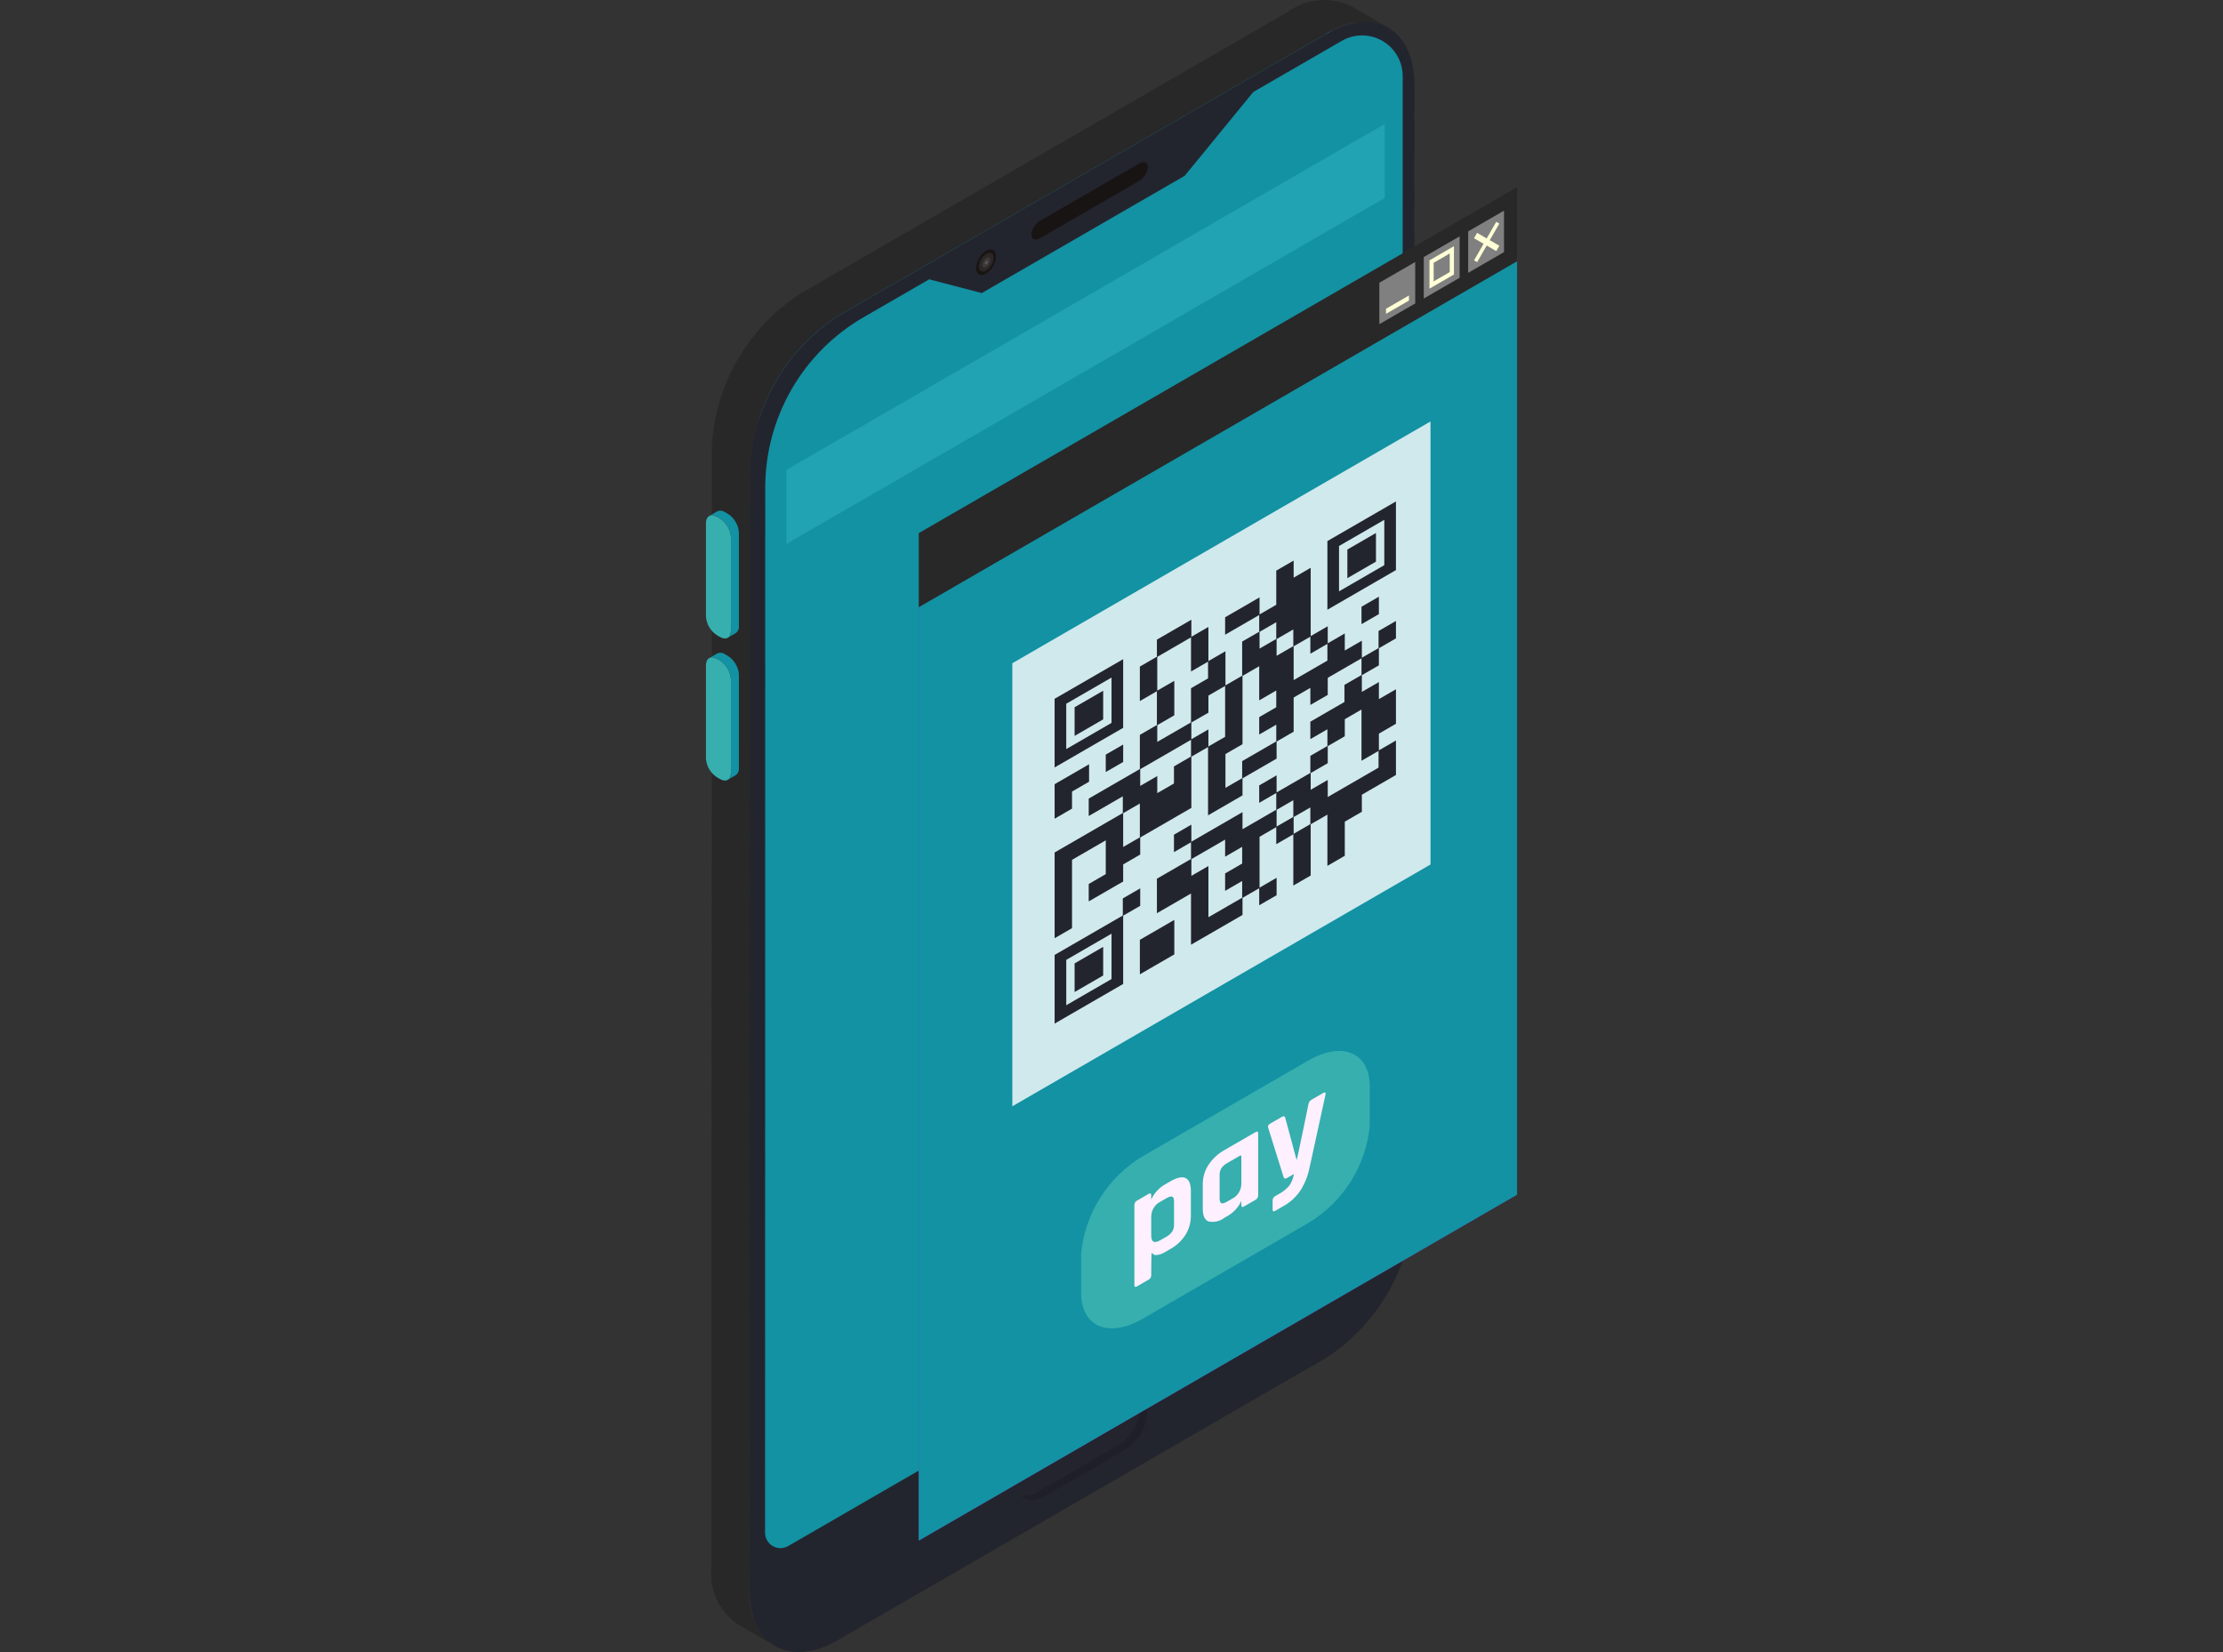 <?xml version="1.0" encoding="UTF-8"?>
<svg xmlns="http://www.w3.org/2000/svg" width="148" height="110" viewBox="0 0 148 110" fill="none">
  <rect x="0" y="0" width="148" height="110" fill="#333333" stroke="none"/>
  <g clip-path="url(#clip0_680_2558)">
    <path d="M87.076 2.716L51.486 23.296C51.208 23.456 50.977 23.688 50.816 23.966C50.656 24.245 50.571 24.561 50.571 24.883V101.939C50.571 103.35 51.278 105.519 54.029 104.953L87.279 85.955C89.683 84.593 91.607 82.519 92.787 80.017C93.247 79.028 93.549 77.973 93.685 76.89L93.761 4.713C93.761 1.674 89.703 1.197 87.076 2.716Z" fill="#1292A3"></path>
    <path d="M92.452 1.864C91.78 1.552 91.038 1.426 90.301 1.498C89.565 1.57 88.861 1.838 88.262 2.274L55.791 21.043C54.081 22.156 52.657 23.658 51.637 25.427C50.617 27.196 50.029 29.182 49.922 31.222L49.892 105.821C49.819 106.547 49.94 107.279 50.241 107.943C50.543 108.608 51.015 109.18 51.609 109.602L49.078 108.123C48.484 107.701 48.011 107.129 47.71 106.465C47.408 105.801 47.288 105.068 47.361 104.342L47.39 29.743C47.498 27.703 48.086 25.717 49.106 23.948C50.126 22.179 51.549 20.677 53.26 19.564L85.731 0.795C86.33 0.36 87.034 0.092 87.77 0.02C88.507 -0.052 89.249 0.074 89.921 0.386L92.452 1.864Z" fill="#282828"></path>
    <path d="M88.263 2.274L55.792 21.044C54.081 22.156 52.658 23.659 51.638 25.427C50.617 27.196 50.029 29.182 49.922 31.222L49.893 105.821C49.903 109.56 52.549 111.071 55.799 109.193L88.269 90.424C89.98 89.311 91.403 87.809 92.423 86.04C93.443 84.271 94.031 82.285 94.139 80.246L94.169 5.647C94.158 1.901 91.513 0.396 88.263 2.274ZM93.376 77.479C93.376 78.032 93.23 78.575 92.954 79.053C92.678 79.532 92.281 79.929 91.803 80.206L83.522 84.993L61.799 97.549L52.471 102.941C52.316 103.031 52.139 103.079 51.959 103.079C51.78 103.079 51.603 103.031 51.447 102.941C51.292 102.851 51.163 102.722 51.073 102.566C50.983 102.41 50.936 102.233 50.936 102.053L50.947 32.474C50.947 30.173 51.552 27.913 52.7 25.921C53.849 23.929 55.501 22.275 57.49 21.125L61.863 18.598L65.364 19.513L78.874 11.704L83.44 6.125L89.329 2.722C89.74 2.484 90.207 2.359 90.682 2.359C91.157 2.359 91.623 2.484 92.035 2.722C92.446 2.96 92.787 3.302 93.025 3.714C93.262 4.126 93.387 4.594 93.387 5.069L93.376 77.479Z" fill="#23252E"></path>
    <path d="M75.413 91.333C75.12 91.344 74.836 91.43 74.587 91.584L69.248 94.67C68.822 94.923 68.462 95.274 68.199 95.694C67.936 96.113 67.776 96.59 67.733 97.084V98.813C67.719 98.948 67.733 99.086 67.775 99.216C67.817 99.346 67.886 99.466 67.977 99.567C68.068 99.669 68.18 99.75 68.305 99.805C68.43 99.86 68.564 99.889 68.701 99.888C68.993 99.878 69.278 99.791 69.527 99.638L74.866 96.552C75.292 96.299 75.651 95.948 75.915 95.528C76.178 95.108 76.338 94.632 76.381 94.138V92.409C76.396 92.273 76.381 92.135 76.339 92.005C76.297 91.875 76.228 91.756 76.137 91.654C76.046 91.553 75.934 91.472 75.809 91.416C75.684 91.361 75.549 91.332 75.413 91.333Z" fill="#1E1F27"></path>
    <g opacity="0.9">
      <path d="M75.901 92.132V93.861C75.858 94.355 75.698 94.831 75.435 95.251C75.171 95.671 74.812 96.022 74.386 96.275L69.047 99.361C68.798 99.515 68.513 99.601 68.221 99.612C68.14 99.606 68.061 99.591 67.984 99.565C67.814 99.352 67.725 99.086 67.733 98.814V97.085C67.776 96.591 67.936 96.114 68.199 95.694C68.462 95.275 68.822 94.924 69.248 94.671L74.586 91.585C74.835 91.431 75.12 91.344 75.413 91.334C75.493 91.34 75.573 91.355 75.65 91.381C75.82 91.593 75.909 91.86 75.901 92.132Z" fill="#23252E"></path>
    </g>
    <path d="M75.844 12.048L69.249 15.86C68.928 16.046 68.667 15.936 68.667 15.614C68.686 15.425 68.748 15.244 68.849 15.084C68.95 14.924 69.088 14.791 69.25 14.694L75.844 10.881C76.165 10.695 76.426 10.806 76.426 11.128C76.408 11.316 76.345 11.498 76.244 11.658C76.143 11.817 76.006 11.951 75.844 12.048Z" fill="#191414"></path>
    <path d="M48.785 43.946C48.901 44.08 48.996 44.23 49.067 44.392C49.147 44.564 49.19 44.752 49.194 44.942V51.143C49.204 51.233 49.189 51.325 49.151 51.407C49.114 51.49 49.056 51.562 48.982 51.614L48.452 51.922C48.526 51.869 48.585 51.798 48.622 51.715C48.66 51.632 48.675 51.541 48.665 51.45V45.25C48.661 45.059 48.618 44.872 48.538 44.699C48.467 44.537 48.372 44.387 48.256 44.254C48.164 44.147 48.056 44.056 47.936 43.984L47.735 43.867C47.66 43.813 47.573 43.78 47.482 43.772C47.39 43.763 47.298 43.779 47.215 43.818L47.744 43.51C47.827 43.471 47.919 43.456 48.011 43.464C48.102 43.473 48.19 43.506 48.264 43.56L48.465 43.676C48.586 43.748 48.694 43.84 48.785 43.946Z" fill="#1292A3"></path>
    <path d="M48.665 45.25V51.451C48.663 51.919 48.337 52.105 47.931 51.87L47.73 51.753C47.517 51.615 47.34 51.428 47.213 51.208C47.086 50.988 47.013 50.741 47 50.488L47.001 44.287C47.002 43.824 47.333 43.636 47.735 43.868L47.936 43.984C48.149 44.123 48.325 44.31 48.452 44.53C48.579 44.75 48.652 44.996 48.665 45.25Z" fill="#36AFAE"></path>
    <path d="M48.785 34.487C48.901 34.62 48.996 34.77 49.067 34.932C49.147 35.105 49.19 35.293 49.194 35.483V41.684C49.204 41.774 49.189 41.865 49.151 41.948C49.114 42.031 49.056 42.102 48.982 42.155L48.452 42.463C48.526 42.41 48.585 42.339 48.622 42.256C48.66 42.173 48.675 42.081 48.665 41.991V35.79C48.661 35.6 48.618 35.413 48.538 35.24C48.467 35.078 48.372 34.928 48.256 34.795C48.164 34.688 48.056 34.597 47.936 34.525L47.735 34.408C47.66 34.354 47.573 34.321 47.482 34.312C47.39 34.304 47.298 34.32 47.215 34.359L47.744 34.051C47.827 34.012 47.919 33.996 48.011 34.005C48.102 34.014 48.19 34.047 48.264 34.101L48.465 34.218C48.586 34.289 48.694 34.38 48.785 34.487Z" fill="#1292A3"></path>
    <path d="M48.665 35.791V41.992C48.663 42.46 48.337 42.646 47.931 42.411L47.73 42.294C47.517 42.156 47.34 41.969 47.213 41.749C47.086 41.529 47.013 41.282 47 41.029L47 34.828C47.002 34.365 47.333 34.177 47.734 34.409L47.935 34.526C48.148 34.664 48.325 34.851 48.452 35.071C48.579 35.291 48.652 35.538 48.665 35.791Z" fill="#36AFAE"></path>
    <path d="M65.648 16.698C65.456 16.824 65.296 16.993 65.181 17.192C65.066 17.391 65 17.614 64.988 17.844C64.989 18.265 65.287 18.435 65.653 18.224C65.845 18.098 66.005 17.929 66.12 17.73C66.235 17.531 66.301 17.308 66.313 17.078C66.312 16.657 66.014 16.487 65.648 16.698Z" fill="#191414"></path>
    <path opacity="0.1" d="M65.163 17.724C65.177 17.555 65.23 17.391 65.318 17.246C65.407 17.101 65.529 16.979 65.673 16.89C65.947 16.742 66.162 16.876 66.154 17.189C66.141 17.358 66.088 17.522 65.999 17.667C65.91 17.812 65.789 17.934 65.644 18.023C65.371 18.171 65.155 18.037 65.163 17.724Z" fill="#CFD5D5"></path>
    <path opacity="0.1" d="M65.398 17.624C65.405 17.532 65.434 17.443 65.482 17.364C65.53 17.285 65.596 17.219 65.675 17.171C65.824 17.09 65.941 17.163 65.937 17.332C65.93 17.425 65.901 17.514 65.853 17.593C65.804 17.671 65.738 17.738 65.659 17.786C65.51 17.866 65.393 17.794 65.398 17.624Z" fill="#CFD5D5"></path>
    <g style="mix-blend-mode:screen" opacity="0.2">
      <path d="M65.567 17.531C65.57 17.497 65.581 17.465 65.599 17.435C65.616 17.406 65.641 17.382 65.67 17.364C65.725 17.334 65.768 17.361 65.767 17.424C65.764 17.458 65.754 17.491 65.736 17.52C65.718 17.549 65.693 17.574 65.664 17.591C65.609 17.621 65.566 17.594 65.567 17.531Z" fill="#CFD5D5"></path>
    </g>
    <g opacity="0.7">
      <g style="mix-blend-mode:screen">
        <path d="M92.191 75.329L52.359 98.361V35.964L92.191 12.932V75.329Z" fill="#1292A3"></path>
      </g>
      <path d="M92.191 13.185L52.359 36.218V31.284L92.191 8.251V13.185Z" fill="#28A9BA"></path>
    </g>
    <g style="mix-blend-mode:screen">
      <path d="M100.999 79.543L61.169 102.574V40.177L100.999 17.145V79.543Z" fill="#7B38D4"></path>
    </g>
    <g style="mix-blend-mode:screen">
      <path d="M100.999 79.543L61.169 102.574V40.177L100.999 17.145V79.543Z" fill="#1292A3"></path>
    </g>
    <path d="M100.999 17.398L61.169 40.43V35.496L101 12.464L100.999 17.398Z" fill="#282828"></path>
    <path d="M94.22 20.204L91.834 21.584V18.824L94.22 17.445V20.204Z" fill="#808080"></path>
    <path d="M97.176 18.495L94.79 19.875V17.115L97.176 15.736V18.495Z" fill="#808080"></path>
    <g style="mix-blend-mode:screen">
      <path d="M95.169 17.334V19.219L96.799 18.277V16.392L95.169 17.334ZM96.519 18.115L95.449 18.734V17.497L96.519 16.878V18.115Z" fill="#FFFFD6"></path>
    </g>
    <path d="M100.132 16.785L97.746 18.165V15.405L100.132 14.026V16.785Z" fill="#808080"></path>
    <g style="mix-blend-mode:screen">
      <path d="M98.137 15.862L98.773 16.231L98.137 17.334L98.343 17.453L98.979 16.348L99.616 16.717L99.82 16.361L99.184 15.992L99.82 14.889L99.616 14.77L98.979 15.875L98.343 15.506L98.137 15.862Z" fill="#FFFFD6"></path>
    </g>
    <g style="mix-blend-mode:screen">
      <path d="M93.804 20.012L92.276 20.894V20.558L93.804 19.675V20.012Z" fill="#FFFFD6"></path>
    </g>
    <path opacity="0.8" d="M67.398 44.158V73.659L95.238 57.56V28.06L67.398 44.158Z" fill="white"></path>
    <path d="M74.777 50.733V49.573L73.617 50.243V51.403L74.777 50.733Z" fill="#23252E"></path>
    <path d="M91.802 39.728L90.644 40.398V41.558L91.802 40.889V39.728Z" fill="#23252E"></path>
    <path d="M71.372 52.703L72.507 52.047V50.887L70.213 52.213V54.511L71.372 53.84V52.703Z" fill="#23252E"></path>
    <path d="M91.779 43.152L90.668 43.794V42.658L89.532 43.314V42.177L88.397 42.834V41.697L87.262 42.353V37.805L86.127 38.461V37.324L84.969 37.994V40.268L83.857 40.911V39.774L81.564 41.1V42.261L83.834 40.948V42.062L82.699 42.718V44.992L81.587 45.635V43.361L80.452 44.017V41.743L79.317 42.399V41.262L77.023 42.589V43.726L75.888 44.382V46.679L77.023 46.023V48.273L75.888 48.93V51.204L72.483 53.173V54.333L74.753 53.021V54.135L70.213 56.76V62.468L71.372 61.798V57.25L73.618 55.951V58.201L72.483 58.858V60.018L74.777 58.692V57.555L75.912 56.898V55.761L79.317 53.792V50.382L80.428 49.739V54.287L82.722 52.96V51.823L84.992 50.511V49.374L86.127 48.718V46.443L87.239 45.801V46.938L88.397 46.268V45.131L90.644 43.832V44.946L89.509 45.602V46.739L87.239 48.052V49.212L88.374 48.556V49.67L87.239 50.326V51.463L84.992 52.761V51.624L83.834 52.294V53.455L84.969 52.798V53.912L82.722 55.211V54.074L79.317 56.043V54.906L78.158 55.576V56.736L79.293 56.08V57.194L77.023 58.507V60.804L79.293 59.492V62.902L82.722 60.92V59.782L83.834 59.139V60.276L84.992 59.606V58.446L83.857 59.102V55.715L84.969 55.072V56.209L86.104 55.553V58.964L87.262 58.294V54.883L88.374 54.24V57.651L89.532 56.981V54.707L90.668 54.051V52.914L92.938 51.601V49.304L91.803 49.96V48.846L92.938 48.19V45.893L91.803 46.549V45.412L90.668 46.069V44.955L91.803 44.298V43.161L92.938 42.505V41.344L91.779 42.014V43.152ZM75.888 55.752L74.777 56.395V54.144L75.888 53.501V55.752ZM79.293 50.372L78.158 51.029V52.166L77.047 52.808V51.671L75.912 52.328V51.214L79.293 49.258V50.372ZM79.293 45.824V48.098L77.047 49.397V48.283L78.182 47.627V45.33L77.047 45.986V43.736L79.293 42.436V44.711L80.428 44.054V45.168L79.293 45.824ZM81.564 49.059L80.452 49.702V48.565L79.317 49.221V48.107L80.453 47.451V46.314L81.564 45.671L81.564 49.059ZM84.969 47.09L83.834 47.747V48.907L84.969 48.251V49.365L82.699 50.678V51.815L81.587 52.457V50.206L82.722 49.55V45.002L83.834 44.359V46.633L84.969 45.976V47.09ZM84.969 42.543L83.857 43.185V42.071L84.969 41.428V42.543ZM86.104 43.023L84.992 43.666V42.552L86.104 41.909V43.023ZM88.374 43.984L86.127 45.283V43.033L87.239 42.39V43.527L88.374 42.871V43.984ZM82.699 57.498L81.564 58.155V59.315L82.699 58.659V59.773L80.453 61.071V57.661L79.318 58.317V57.203L81.564 55.904V57.041L82.699 56.384L82.699 57.498ZM86.104 54.392L84.992 55.035V53.921L86.104 53.278V54.392ZM87.239 54.873L86.127 55.516V54.402L87.239 53.759V54.873ZM91.779 49.997V51.111L88.397 53.067V51.93L87.262 52.586V51.472L88.397 50.815V49.679L89.532 49.023V47.886L90.644 47.243V50.654L91.779 49.997Z" fill="#23252E"></path>
    <path d="M75.912 59.149L74.753 59.819V60.956L70.213 63.581V68.153L74.777 65.514V60.966L75.912 60.31L75.912 59.149ZM74.002 65.186L70.988 66.929V63.91L74.002 62.167V65.186Z" fill="#23252E"></path>
    <path d="M75.889 62.575V64.872L78.182 63.546V61.248L75.889 62.575Z" fill="#23252E"></path>
    <path d="M73.446 63.044L71.544 64.145V66.051L73.446 64.951V63.044Z" fill="#23252E"></path>
    <path d="M74.776 43.889L70.212 46.528V51.099L74.776 48.46V43.889ZM74.002 48.132L70.987 49.875V46.856L74.002 45.113V48.132Z" fill="#23252E"></path>
    <path d="M73.446 45.99L71.544 47.09V48.997L73.446 47.897V45.99Z" fill="#23252E"></path>
    <path d="M88.373 36.026V40.597L92.937 37.958V33.387L88.373 36.026ZM92.162 37.63L89.148 39.373V36.354L92.162 34.611V37.63Z" fill="#23252E"></path>
    <path d="M91.607 35.488L89.703 36.588V38.495L91.607 37.395V35.488Z" fill="#23252E"></path>
    <path d="M87.103 81.431L76.07 87.811C73.809 89.118 71.977 88.342 71.977 86.078V83.458C72.106 82.135 72.544 80.86 73.255 79.737C73.966 78.614 74.931 77.673 76.07 76.991L87.103 70.611C89.364 69.303 91.197 70.079 91.197 72.344V74.964C91.067 76.287 90.629 77.562 89.918 78.685C89.207 79.808 88.243 80.749 87.103 81.431Z" fill="#36AFAE"></path>
    <path d="M76.459 85.209L75.71 85.642C75.586 85.713 75.524 85.69 75.524 85.572V80.225C75.525 80.164 75.542 80.104 75.575 80.052C75.608 80.001 75.654 79.959 75.71 79.933L76.459 79.499C76.583 79.428 76.645 79.454 76.645 79.577V79.869C76.738 79.657 76.867 79.462 77.025 79.292C77.177 79.127 77.352 78.985 77.545 78.871L77.907 78.662C78.36 78.4 78.702 78.326 78.935 78.439C79.168 78.551 79.284 78.841 79.284 79.306V80.933C79.289 81.381 79.168 81.821 78.935 82.204C78.679 82.608 78.326 82.94 77.907 83.169L77.545 83.379C77.387 83.476 77.209 83.538 77.025 83.56C76.958 83.575 76.888 83.567 76.826 83.538C76.764 83.509 76.713 83.462 76.681 83.401C76.645 83.422 76.645 84.924 76.645 84.924C76.643 84.984 76.625 85.043 76.593 85.093C76.56 85.143 76.514 85.183 76.459 85.209ZM77.254 82.575L77.642 82.35C77.802 82.267 77.94 82.147 78.044 81.999C78.128 81.857 78.169 81.693 78.163 81.528V80.008C78.163 79.819 78.123 79.708 78.044 79.674C77.964 79.641 77.83 79.679 77.642 79.787L77.254 80.012C77.066 80.108 76.91 80.255 76.802 80.436C76.694 80.617 76.64 80.825 76.645 81.036V82.255C76.645 82.703 76.848 82.81 77.254 82.575Z" fill="#FEF0FF"></path>
    <path d="M81.745 80.952L81.533 81.074C81.382 81.192 81.208 81.275 81.022 81.319C80.836 81.362 80.643 81.364 80.456 81.326C80.204 81.225 80.077 80.941 80.077 80.475V78.849C80.075 78.392 80.207 77.944 80.456 77.561C80.73 77.147 81.099 76.806 81.533 76.567L83.572 75.388C83.701 75.313 83.766 75.338 83.766 75.461V79.597C83.764 79.66 83.745 79.721 83.711 79.774C83.677 79.827 83.629 79.869 83.572 79.895L82.83 80.324C82.707 80.395 82.645 80.369 82.645 80.245V79.954C82.551 80.166 82.423 80.361 82.265 80.531C82.113 80.696 81.938 80.838 81.745 80.952ZM82.645 78.788V76.993C82.645 76.929 82.61 76.916 82.539 76.957L81.71 77.437C81.551 77.519 81.415 77.639 81.312 77.786C81.231 77.928 81.192 78.091 81.198 78.254V79.774C81.198 79.963 81.236 80.075 81.312 80.11C81.388 80.146 81.521 80.109 81.71 80L82.036 79.811C82.224 79.715 82.38 79.568 82.488 79.387C82.596 79.206 82.65 78.999 82.645 78.788Z" fill="#FEF0FF"></path>
    <path d="M85.469 80.291L84.904 80.618C84.786 80.686 84.728 80.655 84.728 80.525V79.933C84.726 79.872 84.742 79.812 84.773 79.76C84.804 79.707 84.849 79.665 84.904 79.637L85.089 79.53C85.376 79.383 85.632 79.183 85.843 78.939C85.998 78.706 86.101 78.442 86.148 78.166L85.68 78.436C85.568 78.501 85.495 78.482 85.459 78.379L84.428 75.078C84.392 74.975 84.436 74.887 84.56 74.816L85.346 74.362C85.463 74.294 85.537 74.313 85.566 74.42L86.325 77.242C86.36 77.222 87.11 73.527 87.11 73.527C87.12 73.461 87.145 73.398 87.184 73.344C87.222 73.29 87.273 73.245 87.331 73.213L88.073 72.785C88.219 72.7 88.278 72.731 88.249 72.878L87.171 77.813C87.061 78.332 86.858 78.826 86.572 79.273C86.289 79.694 85.911 80.043 85.469 80.291Z" fill="#FEF0FF"></path>
  </g>
  <defs>
    <clipPath id="clip0_680_2558">
      <rect width="147" height="110" fill="white" transform="translate(0.5)"></rect>
    </clipPath>
  </defs>
</svg>
